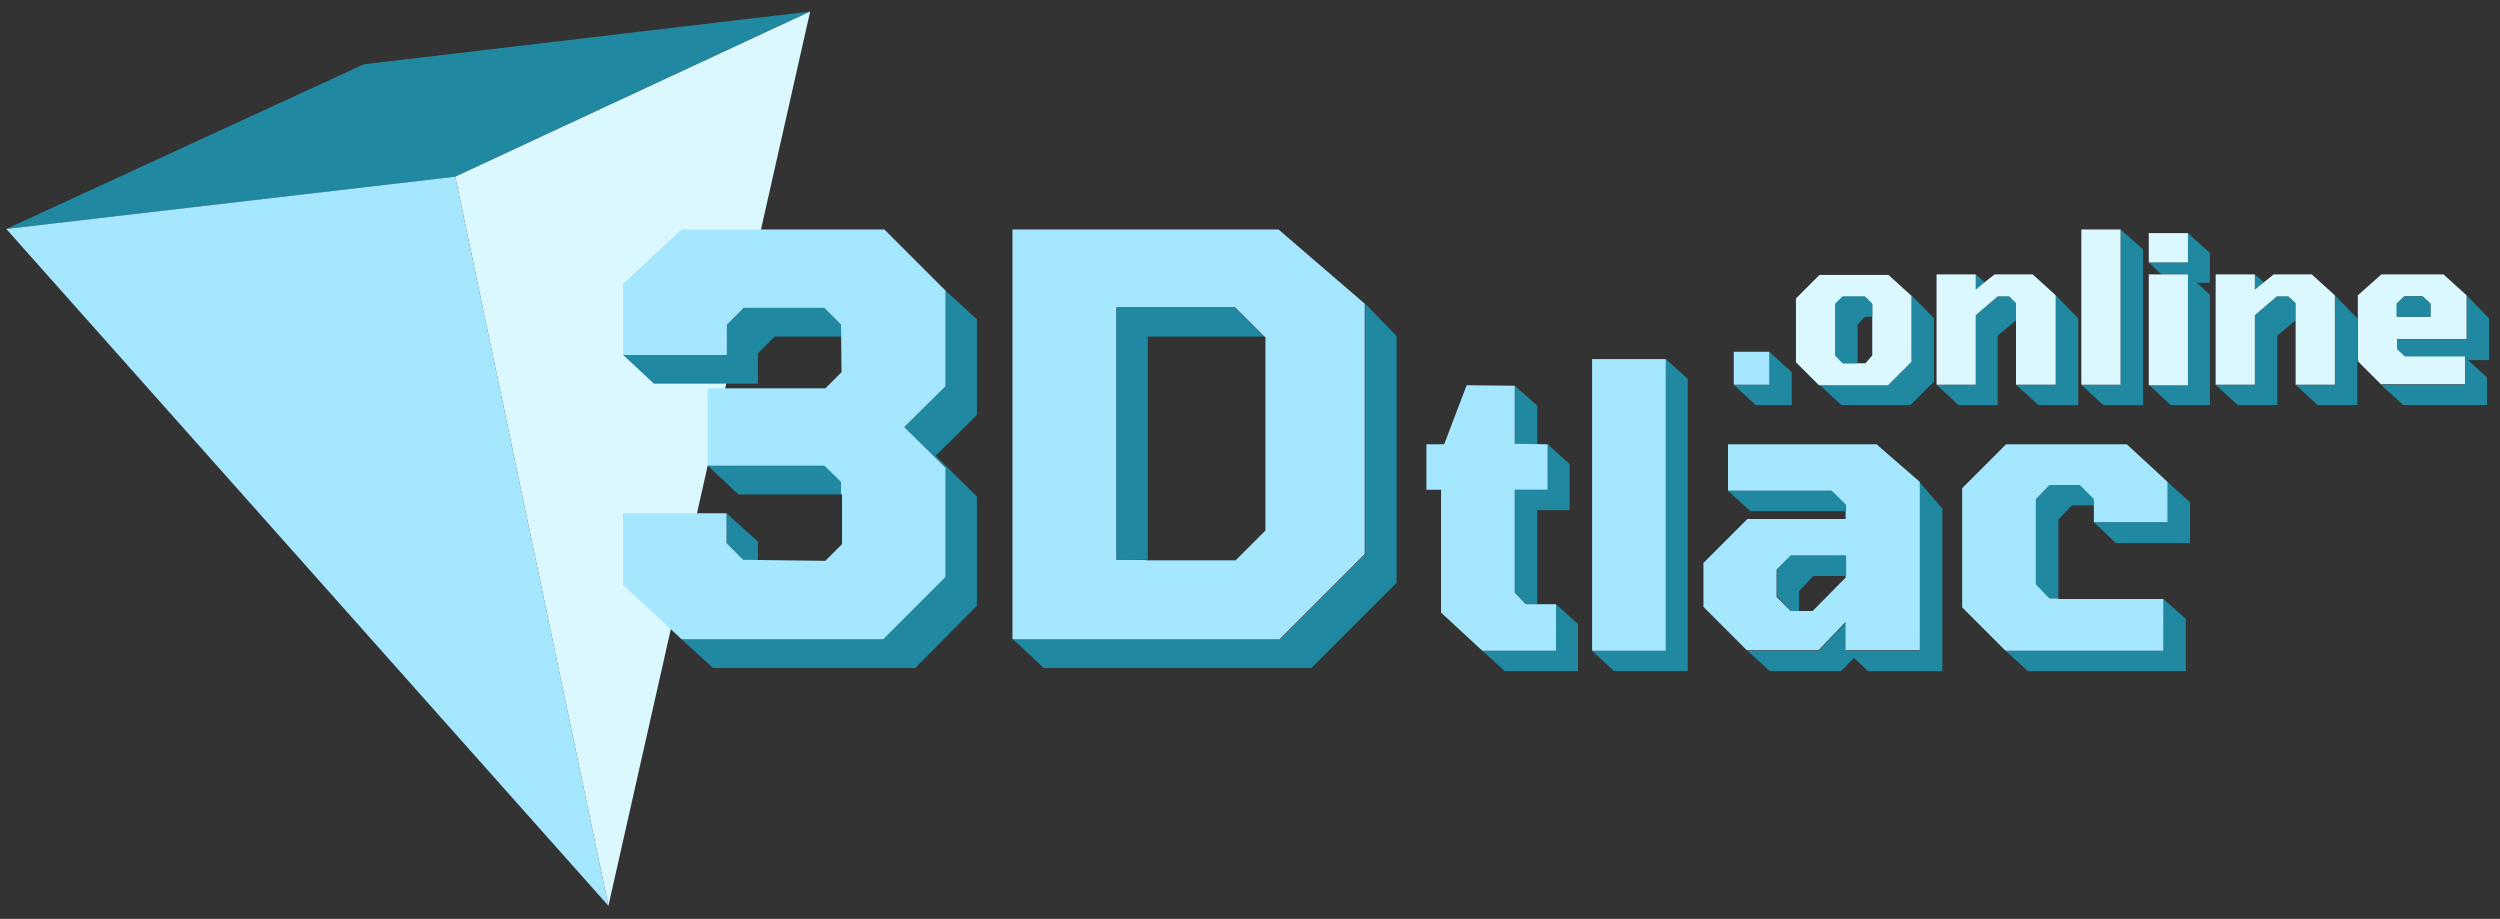 <?xml version="1.0" encoding="UTF-8"?>
<svg id="Layer_2" xmlns="http://www.w3.org/2000/svg" version="1.1" viewBox="0 0 478.3 175.8">
  <rect x="0" y="0" width="478.3" height="175.8" fill="#333333" stroke="none"/>
  <!-- Generator: Adobe Illustrator 29.2.1, SVG Export Plug-In . SVG Version: 2.1.0 Build 116)  -->
  <defs>
    <style>
      .st0 {
        fill: #2088a0;
      }

      .st1 {
        fill: #a4e7ff;
      }

      .st2 {
        fill: #dcf8ff;
      }
    </style>
  </defs>
  <g>
    <polygon class="st0" points="155 2.2 87.1 33.8 1.2 43.8 69.6 12.3 155 2.2"/>
    <polygon class="st1" points="116.4 173.3 1.2 43.8 87.1 33.8 116.4 173.3"/>
    <polygon class="st2" points="155 2.2 116.4 173.3 87.1 33.8 155 2.2"/>
  </g>
  <g>
    <polygon class="st0" points="186.9 79.4 179 87.2 186.9 95 186.9 115.9 175.1 127.8 136.4 127.8 130.4 122.3 169 122.3 180.9 110.4 180.9 89.5 173 81.7 180.9 73.9 180.9 55.6 186.9 61.1 186.9 79.4"/>
    <polygon class="st0" points="160.9 62.1 160.9 64.4 148.2 64.4 145 67.6 145 73.4 125.1 73.4 119.2 67.9 139 67.9 139 62.1 142.2 58.9 157.7 58.9 160.9 62.1"/>
    <polygon class="st0" points="160.9 92.2 160.9 94.6 141.3 94.6 135.4 89.1 157.7 89.1 160.9 92.2"/>
    <polygon class="st0" points="145 103.6 145 107.2 142.2 107.1 139 103.9 139 98.2 145 103.6"/>
    <polygon class="st0" points="267.2 64.3 267.2 111.5 250.9 127.8 199.7 127.8 193.8 122.3 244.9 122.3 261.2 106 261.2 58.1 267.2 64.3"/>
    <polygon class="st1" points="180.9 73.9 173 81.7 180.9 89.5 180.9 110.4 169 122.3 130.4 122.3 119.2 111.9 119.2 98.2 139 98.2 139 103.9 142.2 107.1 157.9 107.3 161.1 104.1 161.1 94.6 160.9 94.6 160.9 92.2 157.7 89.1 135.4 89.1 135.4 74.3 157.9 74.3 161 71.2 160.9 62.1 157.7 58.9 142.2 58.9 139 62.1 139 67.9 119.2 67.9 119.2 54.3 130.4 43.9 169.2 43.9 180.9 55.6 180.9 73.9"/>
    <path class="st1" d="M244.7,43.9h-51v78.4h51.1l16.3-16.3v-47.9l-16.5-14.2ZM242,101.6l-5.6,5.6h-16.8c0-.1-6-.1-6-.1v-48.3h22.7l5.5,5.5h0l.3.2v37Z"/>
    <polygon class="st0" points="241.8 64.4 219.6 64.4 219.6 107.1 213.6 107.1 213.6 58.9 236.3 58.9 241.8 64.4"/>
  </g>
  <g>
    <polygon class="st0" points="371.6 97.3 371.6 128.4 357.4 128.4 354.7 125.9 352.2 128.4 338.6 128.4 334.3 124.5 347.9 124.5 353.2 119.1 353.2 124.5 367.3 124.5 367.3 92.3 371.6 97.3"/>
    <polygon class="st0" points="400.6 95.5 400.6 96.7 396.4 96.7 393.8 99.4 393.8 114.5 392.1 114.5 389.5 111.8 389.5 95.5 392.1 92.8 397.9 92.8 400.6 95.5"/>
    <polygon class="st0" points="418.2 118.4 418.2 128.4 388 128.4 383.7 124.5 413.9 124.5 413.9 114.6 418.2 118.4"/>
    <polygon class="st0" points="419 96.1 419 103.9 404.8 103.9 400.6 99.9 414.7 99.9 414.7 92.2 419 96.1"/>
    <polygon class="st0" points="379.7 54 378 55.4 378 52.5 379.7 54"/>
    <polygon class="st0" points="385.7 58 385.7 61.3 382.2 64.2 382.2 77.5 374.7 77.5 370.5 73.6 378 73.6 378 60.3 382.2 56.7 384.4 56.7 385.7 58"/>
    <polygon class="st0" points="397.6 60.9 397.6 77.5 390 77.5 385.7 73.6 393.3 73.6 393.3 56.5 397.6 60.9"/>
    <polygon class="st0" points="433.1 54 431.4 55.4 431.4 52.5 433.1 54"/>
    <polygon class="st0" points="439.2 58 439.2 61.3 435.7 64.2 435.7 77.5 428.1 77.5 423.9 73.6 431.4 73.6 431.4 60.3 435.6 56.7 437.8 56.7 439.2 58"/>
    <polygon class="st0" points="451 69.2 451 77.5 443.4 77.5 439.2 73.6 446.7 73.6 446.7 56.5 451 60.9 451 69.1 451 69.2"/>
    <polygon class="st0" points="472.2 68.9 475.8 72.2 475.8 77.5 459.8 77.5 455.5 73.6 471.5 73.6 471.5 68.3 460 68.3 458.5 66.9 458.5 65 471.9 65 471.9 56.5 476.2 60.9 476.2 68.9 472.2 68.9"/>
    <polygon class="st0" points="294.1 77.6 294.1 85 289.8 84.9 289.8 73.8 294.1 77.6"/>
    <polygon class="st0" points="300.3 88.8 300.3 97.6 294.1 97.6 294.1 115.6 291.9 115.6 289.8 113.4 289.8 93.7 296.1 93.7 296.1 85 300.3 88.8"/>
    <polygon class="st0" points="301.9 119.4 301.9 128.4 287.9 128.4 283.6 124.5 297.7 124.5 297.7 115.6 301.9 119.4"/>
    <polygon class="st0" points="322.9 72.5 322.9 128.4 308.8 128.4 304.6 124.5 318.7 124.5 318.7 68.7 322.9 72.5"/>
    <polygon class="st0" points="420.3 54.1 422.8 56.4 422.8 77.5 415.3 77.5 411.1 73.6 418.6 73.6 418.6 52.5 413.5 52.5 411.1 50.2 418.6 50.2 418.6 44.6 422.8 48.4 422.8 54.1 420.3 54.1"/>
    <polygon class="st0" points="342.8 71.2 342.8 77.5 335.9 77.5 331.7 73.6 338.5 73.6 338.5 67.3 342.8 71.2"/>
    <polygon class="st0" points="410 47.7 410 77.5 402.4 77.5 398.2 73.6 405.7 73.6 405.7 43.9 410 47.7"/>
    <polygon class="st0" points="370 60.9 370 73 365.5 77.5 352.3 77.5 348.1 73.6 361.2 73.6 365.7 69.1 365.7 56.5 370 60.9"/>
    <polygon class="st1" points="297.7 115.6 297.7 124.5 283.6 124.5 275.7 117.2 275.7 93.7 272.9 93.7 272.9 85 276.3 85 280.6 73.7 289.8 73.8 289.8 84.9 296.1 85 296.1 93.7 289.8 93.7 289.8 113.4 291.9 115.6 297.7 115.6"/>
    <rect class="st1" x="304.6" y="68.7" width="14.1" height="55.8"/>
    <path class="st1" d="M358.9,85h-28.3v8.9h19.8l2.7,2.7v1.2h0v1.5h-18.8l-8.4,8.4v8.4l8.3,8.3h13.7l5.2-5.4v5.4h14.2v-32.2l-8.4-7.3ZM353.2,110.4l-6.4,6.5h-4.2l-2.7-2.7v-5.2l2.7-2.7h10.5v3.9h0v.2Z"/>
    <polygon class="st0" points="353.2 106.3 353.2 110.2 346.9 110.2 344.2 113.1 344.2 116.9 342.6 116.9 340 114.1 340 109 342.6 106.3 353.2 106.3"/>
    <polygon class="st0" points="353.2 96.6 353.2 97.8 334.9 97.8 330.6 93.9 350.4 93.9 353.2 96.6"/>
    <polygon class="st1" points="414.7 92.2 414.7 99.9 400.6 99.9 400.6 96.7 400.6 96.7 400.6 95.5 397.9 92.8 392.1 92.8 389.5 95.5 389.5 111.8 392.1 114.5 393.8 114.5 393.8 114.6 413.9 114.6 413.9 124.5 383.7 124.5 375.4 116.2 375.4 93.4 383.8 85 406.9 85 414.7 92.2"/>
    <rect class="st1" x="331.7" y="67.3" width="6.8" height="6.3"/>
    <path class="st2" d="M361.3,52.6h-13.2l-4.5,4.5v12.2l4.4,4.4h13.2l4.5-4.5v-12.6l-4.4-4ZM358.2,68l-1.3,1.5h-4.3l-1.4-1.5v-9.8l1.4-1.4h4.2l1.4,1.4v2.5h0v7.4Z"/>
    <polygon class="st0" points="358.2 58.1 358.2 60.6 356.8 60.6 355.4 62.1 355.4 69.5 352.5 69.5 351.1 68 351.1 58.1 352.5 56.7 356.8 56.7 358.2 58.1"/>
    <polygon class="st2" points="393.3 56.5 393.3 73.6 385.7 73.6 385.7 61.2 385.7 61.3 385.7 58 384.4 56.7 382.2 56.7 378 60.3 378 73.6 370.5 73.6 370.5 52.5 378 52.5 378 55.4 379.7 54 381.6 52.5 388.9 52.5 393.3 56.5"/>
    <rect class="st2" x="398.2" y="43.9" width="7.5" height="29.7"/>
    <rect class="st2" x="411.1" y="44.6" width="7.5" height="5.6"/>
    <rect class="st2" x="411.1" y="52.5" width="7.5" height="21.2"/>
    <polygon class="st2" points="446.7 56.5 446.7 73.6 439.2 73.6 439.2 61.2 439.2 61.3 439.2 58 437.8 56.7 435.6 56.7 431.4 60.3 431.4 73.6 423.9 73.6 423.9 52.5 431.4 52.5 431.4 55.4 435 52.5 442.3 52.5 442.3 52.5 442.4 52.6 446.7 56.5"/>
    <path class="st2" d="M471.9,65v-8.5l-4.4-4h-11.9l-4.5,4v12.6l4.4,4.4h16.1v-5.3h-11.5l-1.5-1.4v-1.9h13.3ZM458.5,58.1l1.5-1.4h3.5l1.5,1.4v2.5h-6.4v-2.5Z"/>
    <polygon class="st0" points="465 58.1 465 60.6 458.5 60.6 458.5 58.1 460 56.7 463.5 56.7 465 58.1"/>
  </g>
</svg>
